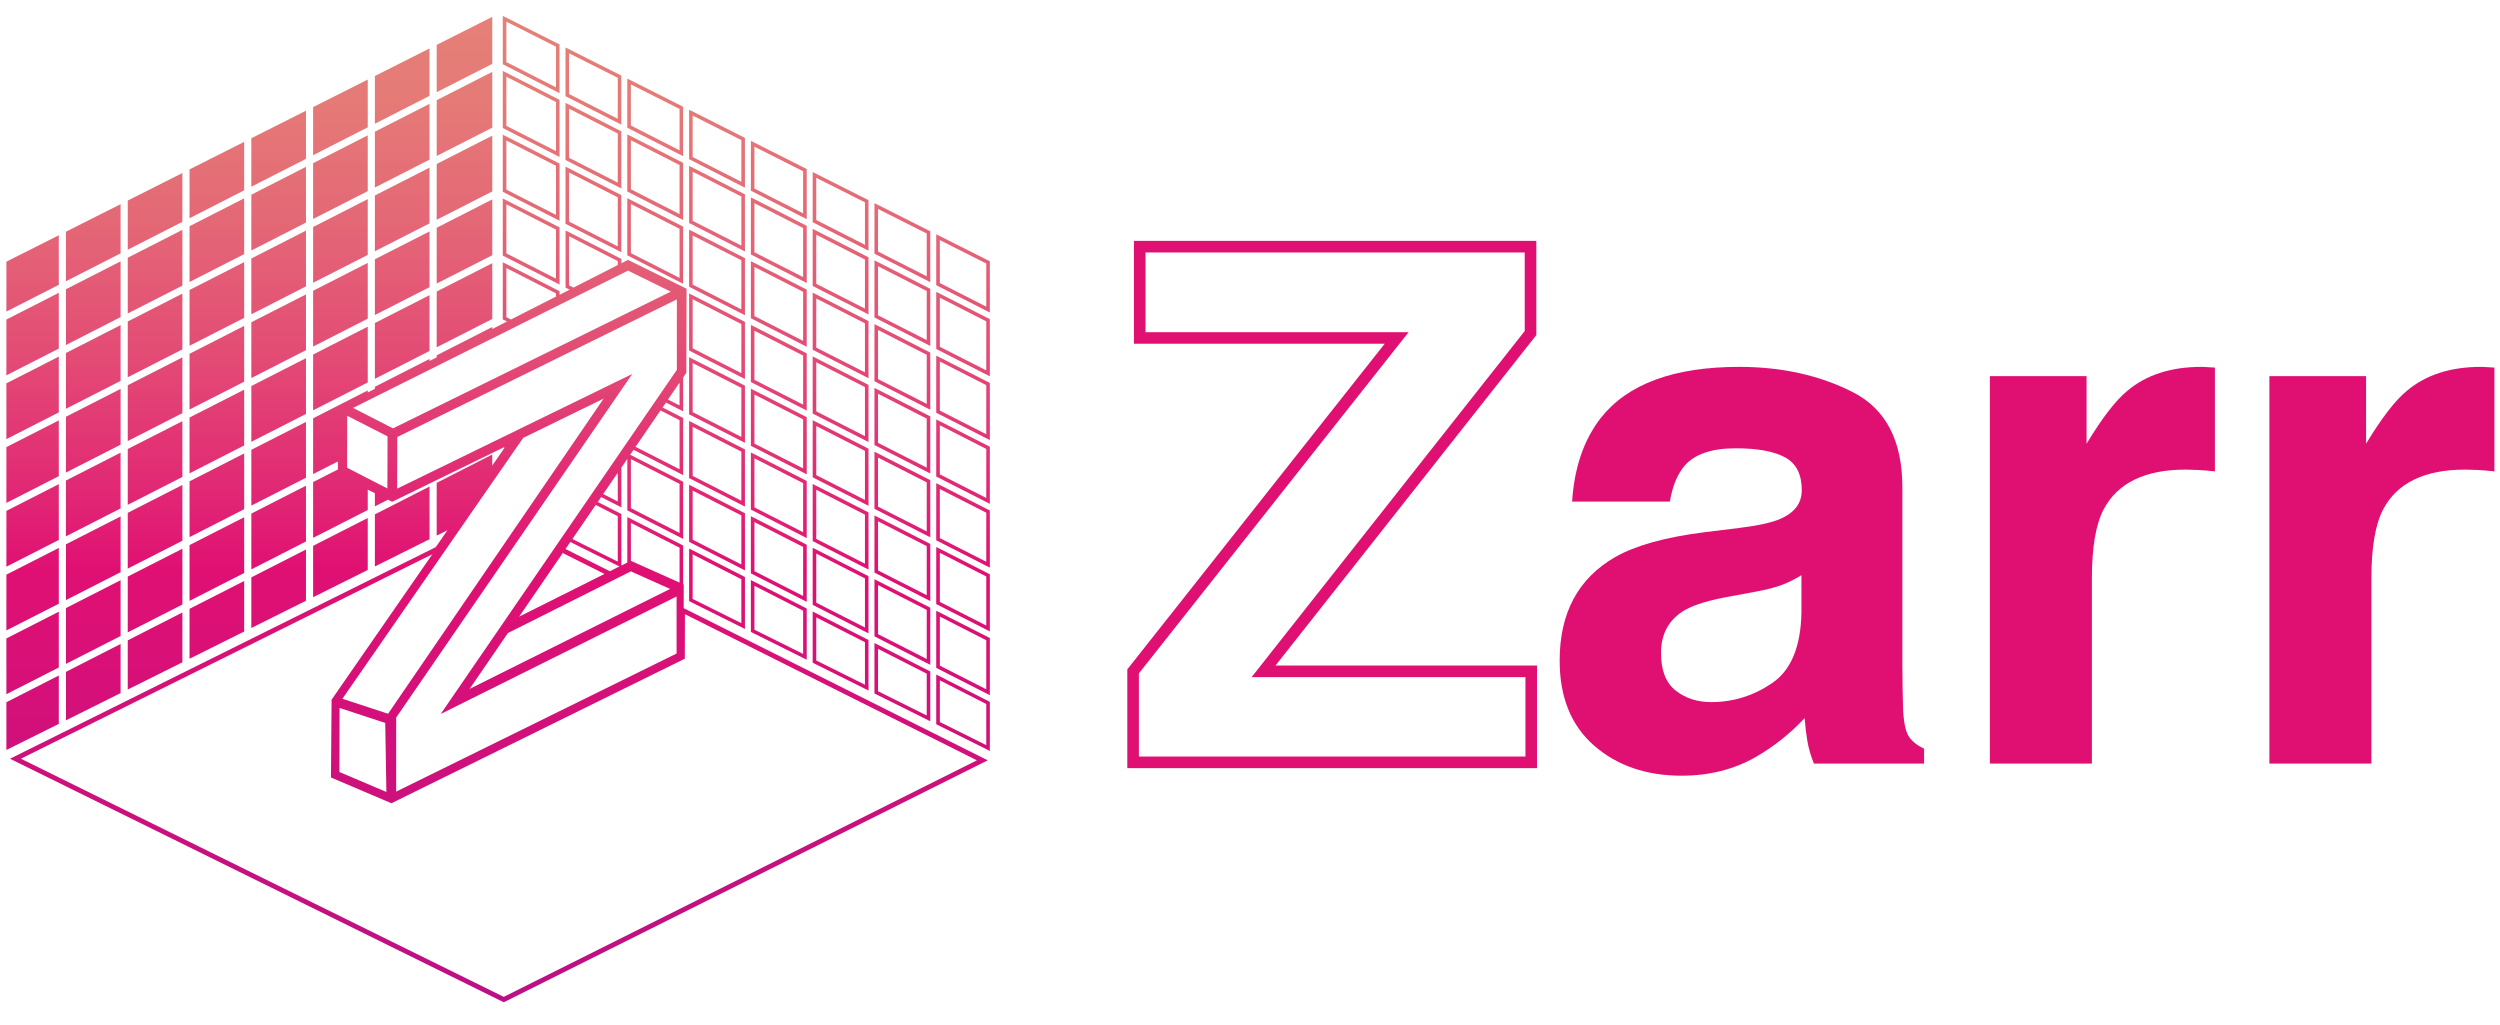 <svg width="139" height="57" viewBox="0 0 139 57" fill="none" xmlns="http://www.w3.org/2000/svg">
<g clip-path="url(#clip0_2105_13055)">
<path d="M44.854 26.74L41.749 25.157V28.333L44.854 29.916V26.74ZM44.654 29.592L41.947 28.213V25.482L44.654 26.861V29.592ZM20.447 10.627L17.409 12.175V9.074L20.447 7.524V10.627ZM20.447 14.173L17.409 15.722V12.621L20.447 11.071V14.173ZM20.447 17.718L17.409 19.268V16.166L20.447 14.617V17.718ZM23.882 19.513L20.844 21.062V17.96L23.882 16.411V19.513ZM20.447 21.264L17.409 22.814V19.712L20.447 18.163V21.264ZM20.447 7.08L17.409 8.629V5.955L20.447 4.424V7.08ZM17.012 8.832L13.974 10.381V7.687L17.012 6.156V8.832ZM17.012 15.925L13.974 17.474V14.372L17.012 12.823V15.925ZM17.012 19.47L13.974 21.02V17.918L17.012 16.369V19.47ZM17.012 23.016L13.974 24.565V21.464L17.012 19.914V23.016ZM23.882 15.967L20.844 17.516V14.415L23.882 12.866V15.967ZM17.012 12.377L13.974 13.927V10.825L17.012 9.276V12.377ZM20.447 31.691L17.409 33.205V30.349L20.447 28.8V31.691ZM27.37 7.097L24.28 8.672V5.57L27.37 3.996V7.097ZM3.269 19.382L0.355 20.868V17.767L3.269 16.281V19.382ZM31.111 12.643L27.954 11.035V14.211L31.111 15.82V12.643ZM30.913 15.494L28.154 14.088V11.359L30.913 12.765V15.494ZM27.37 3.551L24.28 5.126V2.493L27.37 0.937V3.551ZM31.111 9.096L27.954 7.487V10.664L31.111 12.273V9.096ZM30.913 11.949L28.154 10.542V7.812L30.913 9.218V11.949ZM17.012 26.562L13.974 28.111V25.009L17.012 23.46V26.562ZM3.269 22.93L0.355 24.415V21.314L3.269 19.828V22.93ZM23.882 12.421L20.844 13.97V10.869L23.882 9.32V12.421ZM31.111 5.551L27.954 3.942V7.118L31.111 8.727V5.551ZM30.913 8.403L28.154 6.997V4.266L30.913 5.672V8.403ZM23.882 8.876L20.844 10.425V7.322L23.882 5.773V8.876ZM27.37 10.644L24.28 12.219V9.117L27.37 7.543V10.644ZM27.37 17.735L24.28 19.31V16.209L27.37 14.634V17.735ZM27.37 14.19L24.28 15.765V12.663L27.37 11.088V14.19ZM23.882 5.33L20.844 6.879V4.225L23.882 2.694V5.33ZM10.141 36.825L7.103 38.339V35.604L10.141 34.055V36.825ZM10.141 33.611L7.103 35.16V32.058L10.141 30.509V33.611ZM10.141 22.972L7.103 24.521V21.42L10.141 19.871V22.972ZM6.705 17.632L3.668 19.181V16.08L6.705 14.531V17.632ZM10.141 26.519L7.103 28.068V24.966L10.141 23.416V26.519ZM10.141 30.065L7.103 31.614V28.513L10.141 26.963V30.065ZM6.705 14.086L3.668 15.636V12.883L6.705 11.352V14.086ZM6.705 35.362L3.668 36.911V33.809L6.705 32.259V35.362ZM6.705 38.536L3.668 40.05V37.354L6.705 35.805V38.536ZM6.705 21.178L3.668 22.727V19.626L6.705 18.076V21.178ZM6.705 31.815L3.668 33.364V30.263L6.705 28.714V31.815ZM6.705 28.269L3.666 29.819V26.717L6.704 25.168V28.269H6.705ZM6.705 24.724L3.668 26.273V23.172L6.705 21.622V24.724ZM13.576 28.313L10.538 29.863V26.761L13.576 25.212V28.313ZM13.576 17.675L10.538 19.224V16.123L13.576 14.573V17.675ZM13.576 14.129L10.538 15.678V12.577L13.576 11.027V14.129ZM13.576 21.222L10.538 22.771V19.67L13.576 18.12V21.222ZM10.141 19.426L7.103 20.976V17.874L10.141 16.325V19.426ZM13.576 10.583L10.538 12.133V9.419L13.576 7.888V10.583ZM13.576 24.767L10.538 26.317V23.215L13.576 21.666V24.767ZM17.012 33.403L13.974 34.916V32.102L17.012 30.553V33.403ZM10.141 15.881L7.103 17.43V14.329L10.141 12.779V15.881ZM10.141 12.335L7.103 13.884V11.151L10.141 9.62V12.335ZM13.576 31.859L10.538 33.408V30.307L13.576 28.758V31.859ZM13.576 35.113L10.538 36.627V33.852L13.576 32.303V35.113ZM17.012 30.107L13.974 31.657V28.555L17.012 27.006V30.107ZM44.854 23.194L41.749 21.611V24.787L44.854 26.371V23.194ZM44.654 26.045L41.947 24.666V21.936L44.654 23.316V26.045ZM48.289 21.4L45.185 19.817V22.993L48.289 24.576V21.4ZM48.091 24.251L45.384 22.872V20.141L48.091 21.52V24.251ZM48.289 17.853L45.185 16.27V19.446L48.289 21.028V17.853ZM48.091 20.705L45.384 19.326V16.595L48.091 17.975V20.705ZM48.289 24.946L45.185 23.363V26.539L48.289 28.121V24.946ZM48.091 27.797L45.384 26.417V23.688L48.091 25.067V27.797ZM52.055 37.134L55.035 38.652V35.475L52.055 33.957V37.134ZM52.255 34.281L54.837 35.597V38.326L52.255 37.011V34.281ZM48.289 14.307L45.185 12.724V15.9L48.289 17.482V14.307ZM48.091 17.16L45.384 15.78V13.051L48.091 14.43V17.16ZM52.055 33.588L55.035 35.106V31.93L52.055 30.412V33.588ZM52.255 30.735L54.837 32.051V34.782L52.255 33.466V30.735ZM44.854 9.398L41.749 7.833V10.603L44.854 12.186V9.398ZM44.654 11.862L41.947 10.483V8.157L44.654 9.521V11.862ZM48.289 35.583L45.185 34.001V36.846L48.289 38.393V35.583ZM48.091 38.072L45.384 36.723V34.327L48.091 35.706V38.072ZM23.882 27.05V29.98L20.844 31.494V28.599L23.882 27.05ZM48.289 28.491L45.185 26.908V30.085L48.289 31.666V28.491ZM48.091 31.343L45.384 29.963V27.232L48.091 28.612V31.343ZM48.289 11.129L45.185 9.565V12.355L48.289 13.938V11.129ZM48.091 13.613L45.384 12.233V9.887L48.091 11.251V13.613ZM52.055 40.268L55.035 41.752V39.023L52.055 37.504V40.268ZM52.255 37.827L54.837 39.143V41.431L52.255 40.145V37.827ZM38.016 32.496H38.014L37.983 32.481V30.329L34.879 28.748V31.279L34.548 31.444V28.579L33.236 27.91L33.424 27.636L34.548 28.209V25.997L34.879 25.515V28.378L37.983 29.962V26.785L35.037 25.284L35.225 25.009L37.983 26.416V23.239L36.838 22.657L37.026 22.382L37.983 22.87V20.987L38.16 20.729L38.174 16.052L34.917 14.45L34.549 14.638V14.396L31.445 12.813V15.99L31.671 16.106L31.114 16.39V16.192L27.954 14.58V17.757L28.189 17.877L27.37 18.294V18.181L24.28 19.756V19.869L23.882 20.072V19.957L20.844 21.506V21.619L20.447 21.822V21.709L17.409 23.258V26.359L18.787 25.657V26.102L17.409 26.803V29.905L20.447 28.356V27.225L20.844 27.422V28.153L21.572 27.783L21.805 27.899L28.005 24.874L28.053 24.898L27.37 25.885V25.271L24.28 26.846V29.78L24.875 29.485L24.226 30.423L0.555 42.186L28.011 55.727L54.918 42.274L38.013 33.813L38.016 32.496ZM35.077 25.524L37.783 26.904V29.633L35.077 28.254V25.524ZM35.077 29.072L37.783 30.451V32.392L35.077 31.181V29.072ZM35.075 31.768L37.258 32.745L26.109 38.304L28.24 35.197L35.075 31.768ZM33.611 31.911L28.863 34.287L31.329 30.69L31.298 30.754L33.611 31.911ZM33.911 31.761L31.442 30.525L31.709 30.134L34.441 31.495L33.911 31.761ZM34.348 28.7V31.227L31.824 29.969L33.123 28.074L34.348 28.7ZM34.348 27.883L33.536 27.47L34.348 26.286V27.883ZM37.783 23.36V26.09L35.337 24.844L36.724 22.821L37.783 23.36ZM37.783 22.543L37.138 22.215L37.783 21.276V22.543ZM31.64 15.865V13.136L34.347 14.515V14.736L31.886 15.99L31.64 15.865ZM28.154 17.634V14.904L30.913 16.311V16.489L28.408 17.765L28.154 17.634ZM21.539 27.16L19.297 26.006L19.305 23.115L21.548 24.262L21.539 27.16ZM19.631 22.68L34.917 15.046L37.295 16.215L21.852 23.817L19.631 22.68ZM22.08 27.17L22.088 24.298L37.633 16.646V20.562L24.502 39.699L37.618 33.165V36.337L22.027 44.014V39.897L35.155 20.792L22.08 27.17ZM29.09 24.346L33.561 22.164L21.577 39.685L19.038 38.851L29.09 24.346ZM21.483 44.035L18.871 42.923L18.881 39.362L21.419 40.195L21.483 44.035ZM38.035 36.644L38.075 36.624L38.082 34.148L54.315 42.274L28.009 55.425L1.162 42.185L24.039 30.816L18.449 38.884L18.436 38.902L18.401 43.229L21.764 44.661L38.035 36.644ZM48.289 32.037L45.185 30.454V33.63L48.289 35.214V32.037ZM48.091 34.89L45.384 33.51V30.779L48.091 32.159V34.89ZM51.724 19.605L48.62 18.021V21.198L51.724 22.781V19.605ZM51.526 22.457L48.819 21.078V18.347L51.526 19.726V22.457ZM52.055 30.041L55.035 31.559V28.383L52.055 26.864V30.041ZM52.255 27.19L54.837 28.506V31.235L52.255 29.919V27.19ZM52.055 22.949L55.035 24.468V21.291L52.055 19.773V22.949ZM52.255 20.098L54.837 21.414V24.145L52.255 22.829V20.098ZM52.055 19.404L55.035 20.922V17.745L52.055 16.227V19.404ZM52.255 16.551L54.837 17.867V20.596L52.255 19.281V16.551ZM51.724 12.86L48.62 11.295V14.105L51.724 15.688V12.86ZM51.526 15.364L48.819 13.985V11.619L51.526 12.983V15.364ZM51.724 16.059L48.62 14.476V17.652L51.724 19.235V16.059ZM51.526 18.91L48.819 17.53V14.801L51.526 16.181V18.91ZM51.724 23.15L48.62 21.567V24.743L51.724 26.327V23.15ZM51.526 26.003L48.819 24.623V21.894L51.526 23.273V26.003ZM51.724 37.334L48.62 35.751V38.556L51.724 40.102V37.334ZM51.526 39.782L48.819 38.434V36.077L51.526 37.456V39.782ZM51.724 33.789L48.62 32.206V35.382L51.724 36.965V33.789ZM51.526 36.64L48.819 35.26V32.531L51.526 33.91V36.64ZM52.055 26.495L55.035 28.013V24.838L52.055 23.32V26.495ZM52.255 23.644L54.837 24.96V27.689L52.255 26.373V23.644ZM51.724 30.243L48.62 28.66V31.836L51.724 33.419V30.243ZM51.526 33.094L48.819 31.715V28.984L51.526 30.363V33.094ZM51.724 26.697L48.62 25.114V28.291L51.724 29.874V26.697ZM51.526 29.548L48.819 28.169V25.44L51.526 26.819V29.548ZM41.418 21.442L38.314 19.859V23.036L41.418 24.619V21.442ZM41.219 24.295L38.512 22.915V20.185L41.219 21.564V24.295ZM34.546 4.204L31.442 2.639V5.348L34.546 6.931V4.204ZM34.348 6.607L31.641 5.228V2.963L34.348 4.327V6.607ZM41.418 28.535L38.314 26.952V30.128L41.418 31.712V28.535ZM41.219 31.386L38.512 30.007V27.277L41.219 28.657V31.386ZM37.981 9.054L34.877 7.472V10.648L37.981 12.232V9.054ZM37.783 11.905L35.077 10.525V7.796L37.783 9.175V11.905ZM37.981 12.6L34.877 11.018V14.194L37.981 15.777V12.6ZM37.783 15.452L35.077 14.072V11.342L37.783 12.721V15.452ZM44.854 12.556L41.749 10.972V14.149L44.854 15.732V12.556ZM44.654 15.408L41.947 14.028V11.298L44.654 12.677V15.408ZM41.418 32.081L38.314 30.498V33.422L41.418 34.969V32.081ZM41.219 34.649L38.512 33.301V30.823L41.219 32.203V34.649ZM3.269 40.248L0.355 41.699V39.044L3.269 37.558V40.248ZM3.269 30.021L0.355 31.507V28.405L3.269 26.919V30.021ZM3.269 37.112L0.355 38.598V35.497L3.269 34.011V37.112ZM34.546 10.848L31.442 9.265V12.441L34.546 14.024V10.848ZM34.348 13.7L31.641 12.321V9.59L34.348 10.97V13.7ZM31.111 2.473L27.954 0.883V3.573L31.111 5.181V2.473ZM30.913 4.857L28.154 3.451V1.205L30.913 2.596V4.857ZM3.269 33.567L0.355 35.052V31.951L3.269 30.465V33.567ZM34.546 7.302L31.442 5.719V8.895L34.546 10.479V7.302ZM34.348 10.155L31.641 8.775V6.044L34.348 7.424V10.155ZM37.981 5.935L34.877 4.371V7.101L37.981 8.684V5.935ZM37.783 8.359L35.077 6.98V4.693L37.783 6.057V8.359ZM3.269 15.837L0.355 17.322V14.549L3.269 13.081V15.837ZM44.854 33.833L41.749 32.249V35.134L44.854 36.681V33.833ZM44.654 36.36L41.947 35.011V32.573L44.654 33.953V36.36ZM52.055 13.027V15.857L55.035 17.375V14.527L52.055 13.027ZM54.837 17.052L52.255 15.736V13.349L54.837 14.651V17.052ZM44.854 30.286L41.749 28.702V31.879L44.854 33.462V30.286ZM44.654 33.138L41.947 31.758V29.029L44.654 30.409V33.138ZM44.854 19.648L41.749 18.065V21.242L44.854 22.825V19.648ZM44.654 22.499L41.947 21.12V18.391L44.654 19.77V22.499ZM44.854 16.103L41.749 14.52V17.696L44.854 19.279V16.103ZM44.654 18.954L41.947 17.574V14.844L44.654 16.223V18.954ZM41.418 7.666L38.314 6.101V8.851L41.418 10.435V7.666ZM41.219 10.111L38.512 8.731V6.425L41.219 7.789V10.111ZM3.269 26.475L0.355 27.961V24.86L3.269 23.374V26.475ZM41.418 17.897L38.314 16.314V19.49L41.418 21.073V17.897ZM41.219 20.748L38.512 19.368V16.639L41.219 18.018V20.748ZM41.418 14.351L38.314 12.768V15.944L41.418 17.526V14.351ZM41.219 17.202L38.512 15.823V13.092L41.219 14.471V17.202ZM41.418 24.988L38.314 23.405V26.581L41.418 28.165V24.988ZM41.219 27.841L38.512 26.461V23.73L41.219 25.11V27.841ZM41.418 10.805L38.314 9.222V12.399L41.418 13.982V10.805ZM41.219 13.656L38.512 12.277V9.546L41.219 10.926V13.656Z" fill="url(#paint0_linear_2105_13055)"/>
<path d="M85.457 42.707H62.678V37.216L76.989 19.112H63.047V13.391H85.419V18.63L85.35 18.718L70.917 37.005H85.457V42.707ZM63.322 42.063H84.814V37.65H69.587L84.774 18.406V14.036H63.691V18.469H78.319L63.322 37.441V42.063Z" fill="#E01073"/>
<path d="M96.714 29.352C97.763 29.22 98.513 29.055 98.964 28.858C99.773 28.516 100.179 27.982 100.179 27.256C100.179 26.373 99.868 25.764 99.247 25.428C98.626 25.092 97.715 24.925 96.512 24.925C95.164 24.925 94.207 25.254 93.647 25.914C93.246 26.402 92.979 27.06 92.846 27.89H87.41C87.529 26.006 88.058 24.458 88.998 23.245C90.493 21.348 93.061 20.398 96.7 20.398C99.069 20.398 101.173 20.867 103.013 21.802C104.853 22.737 105.772 24.503 105.772 27.099V36.982C105.772 37.667 105.785 38.498 105.812 39.472C105.852 40.211 105.963 40.712 106.149 40.975C106.333 41.238 106.61 41.456 106.979 41.627V42.456H100.852C100.68 42.022 100.561 41.613 100.495 41.231C100.428 40.849 100.376 40.415 100.336 39.927C99.554 40.77 98.653 41.489 97.633 42.082C96.413 42.781 95.035 43.129 93.497 43.129C91.534 43.129 89.914 42.571 88.635 41.459C87.356 40.346 86.717 38.768 86.717 36.725C86.717 34.076 87.745 32.159 89.803 30.973C90.932 30.328 92.591 29.867 94.782 29.59L96.714 29.352ZM100.16 31.981C99.799 32.204 99.435 32.385 99.067 32.524C98.7 32.663 98.196 32.791 97.555 32.909L96.273 33.147C95.07 33.357 94.207 33.615 93.684 33.918C92.797 34.431 92.352 35.229 92.352 36.309C92.352 37.271 92.623 37.966 93.166 38.394C93.708 38.823 94.367 39.037 95.142 39.037C96.373 39.037 97.507 38.682 98.544 37.97C99.581 37.258 100.12 35.961 100.16 34.076V31.981Z" fill="#E01073"/>
<path d="M122.665 20.408C122.737 20.415 122.898 20.425 123.149 20.438V26.209C122.792 26.17 122.476 26.143 122.199 26.13C121.922 26.117 121.698 26.11 121.527 26.11C119.26 26.11 117.738 26.849 116.961 28.325C116.527 29.155 116.309 30.433 116.309 32.159V42.458H110.637V20.913H116.013V24.669C116.883 23.233 117.64 22.25 118.287 21.723C119.341 20.84 120.712 20.398 122.399 20.398C122.503 20.398 122.593 20.403 122.665 20.408Z" fill="#E01073"/>
<path d="M138.206 20.408C138.278 20.415 138.439 20.425 138.69 20.438V26.209C138.333 26.17 138.018 26.143 137.74 26.13C137.463 26.117 137.239 26.11 137.068 26.11C134.801 26.11 133.279 26.849 132.502 28.325C132.068 29.155 131.85 30.433 131.85 32.159V42.458H126.178V20.913H131.554V24.669C132.424 23.233 133.181 22.25 133.828 21.723C134.882 20.84 136.253 20.398 137.94 20.398C138.044 20.398 138.132 20.403 138.206 20.408Z" fill="#E01073"/>
</g>
<defs>
<linearGradient id="paint0_linear_2105_13055" x1="27.695" y1="0.882" x2="27.695" y2="55.727" gradientUnits="userSpaceOnUse">
<stop stop-color="#E58077"/>
<stop offset="0.087" stop-color="#E57A77"/>
<stop offset="0.207" stop-color="#E46876"/>
<stop offset="0.346" stop-color="#E34B75"/>
<stop offset="0.499" stop-color="#E12374"/>
<stop offset="0.561" stop-color="#E01073"/>
<stop offset="1" stop-color="#BB1085"/>
</linearGradient>
<clipPath id="clip0_2105_13055">
<rect width="138.517" height="54.898" fill="white" transform="translate(0.242 0.875)"/>
</clipPath>
</defs>
</svg>
